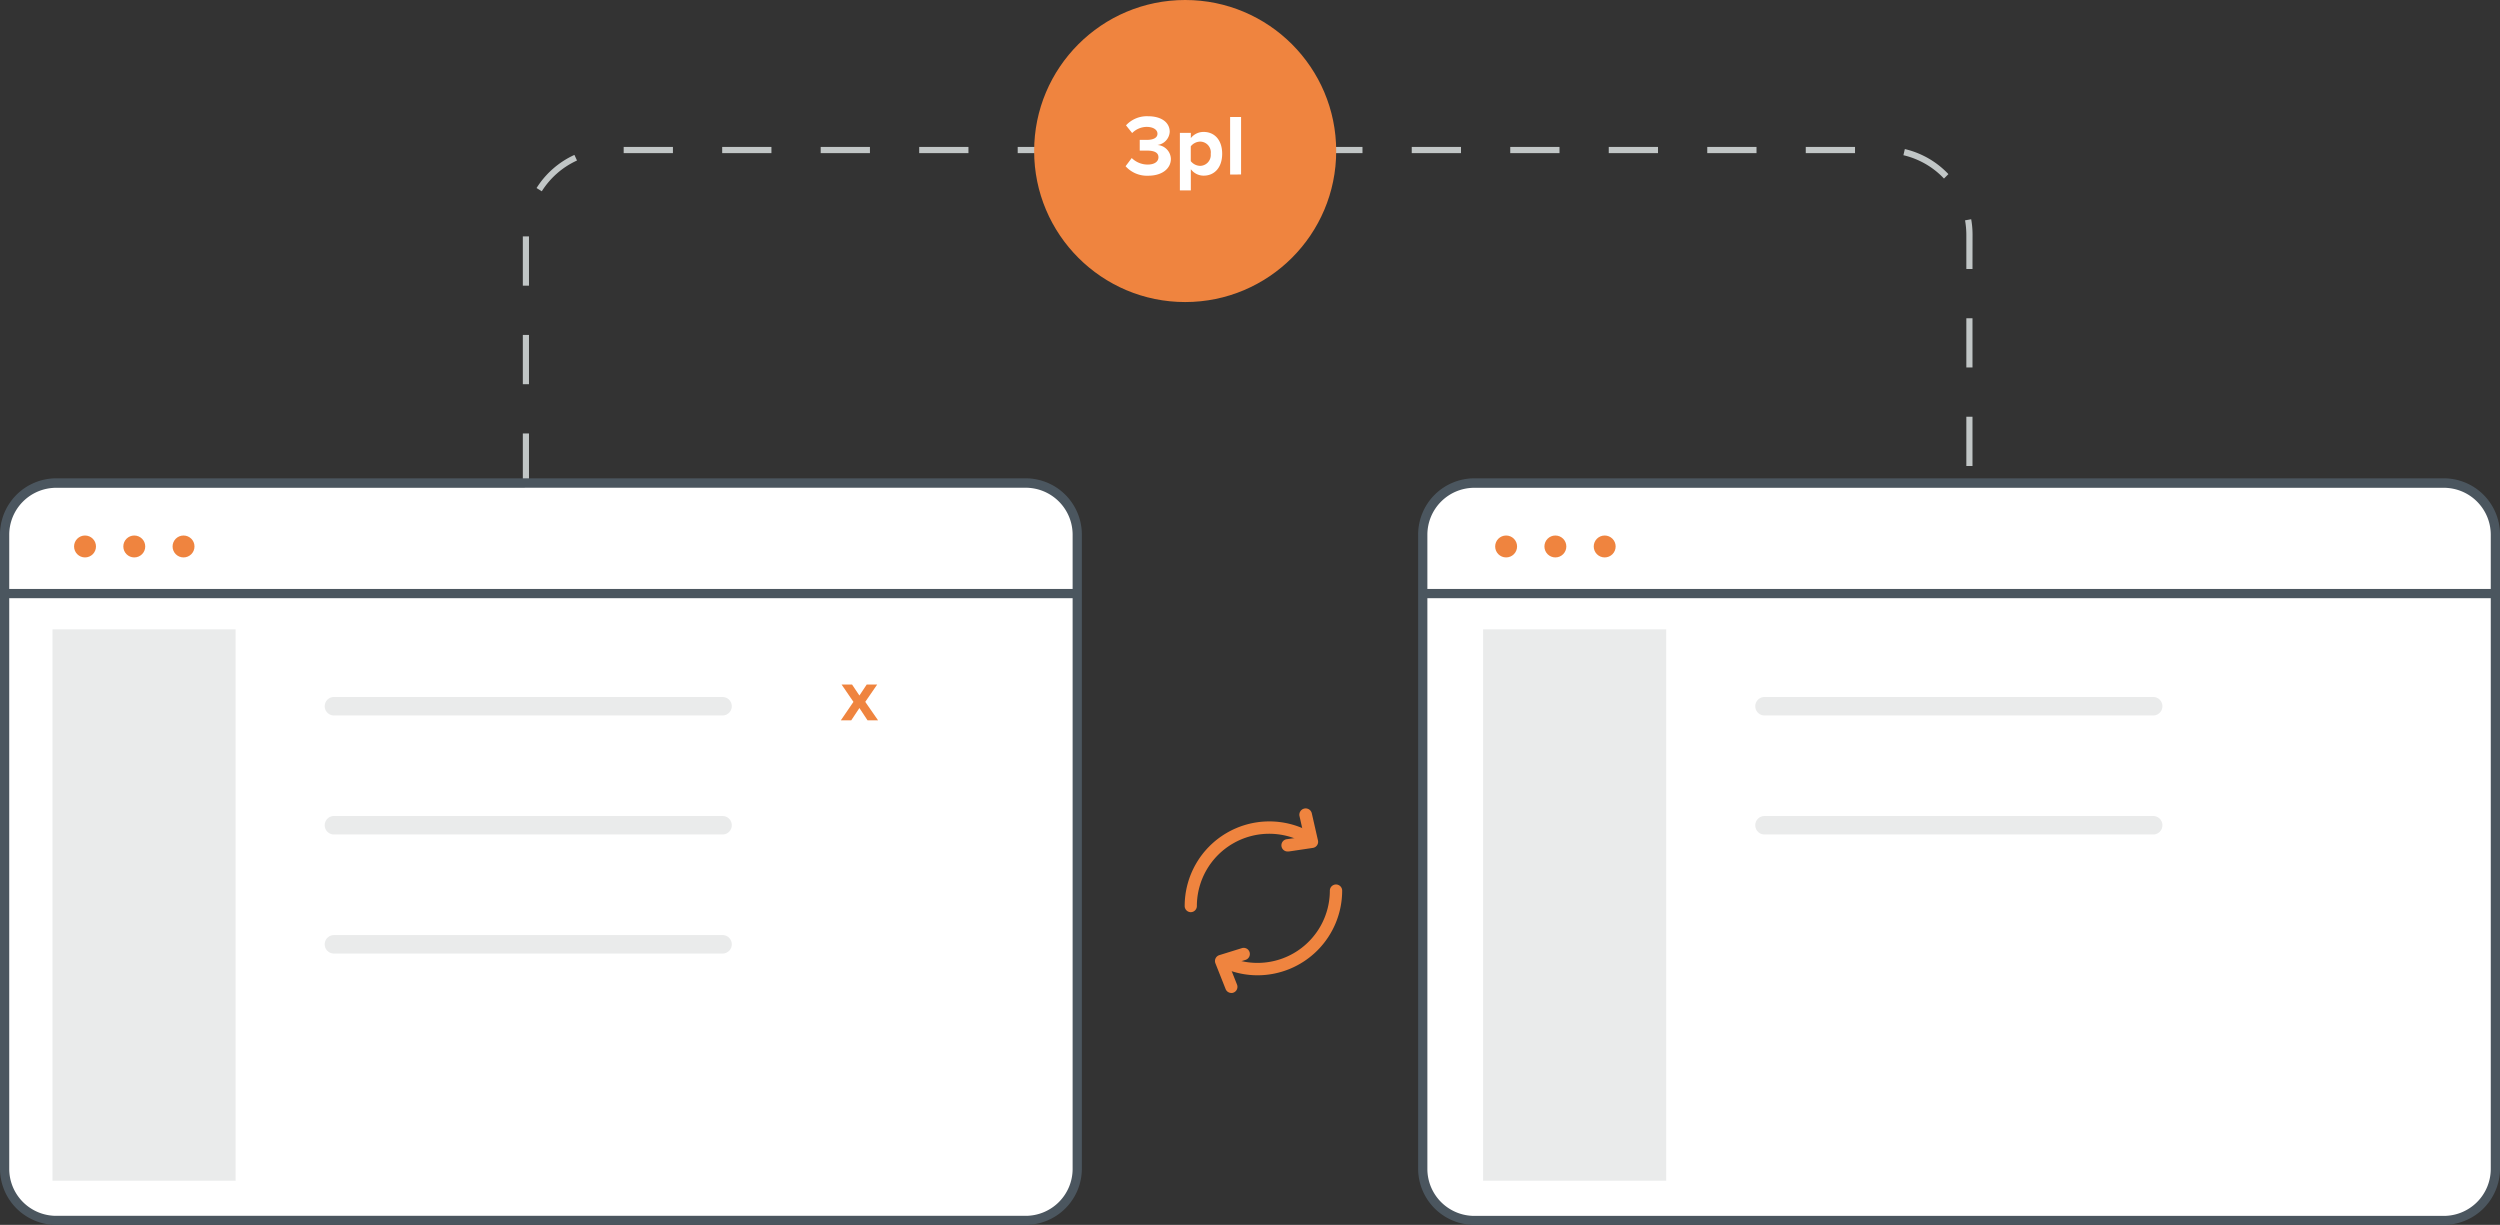<svg xmlns="http://www.w3.org/2000/svg" viewBox="0 0 406.06 198.95"><rect x="0" y="0" width="406.06" height="198.95" fill="#333333" stroke="none"/><g data-name="Layer 2"><g data-name="Layer 1"><path d="M85.92 78.4h-1v-8h1zm234.46-2.71h-1v-8h1zM85.92 62.4h-1v-8h1zm234.46-2.71h-1v-8h1zM85.92 46.4h-1v-8h1zm234.46-2.71h-1v-5.56a13.48 13.48 0 00-.21-2.34l1-.18a14.53 14.53 0 01.22 2.52zM88 31.07l-.85-.53a14.26 14.26 0 016.15-5.38l.42.91a13.27 13.27 0 00-5.72 5zM315.75 29a13.23 13.23 0 00-6.59-3.79l.23-1a14.22 14.22 0 017.08 4.07zm-14.45-4.13h-8v-1h8zm-16 0h-8v-1h8zm-16 0h-8v-1h8zm-16 0h-8v-1h8zm-16 0h-8v-1h8zm-16 0h-8v-1h8zm-16 0h-8v-1h8zm-16 0h-8v-1h8zm-16 0h-8v-1h8zm-16 0h-8v-1h8zm-16 0h-8v-1h8zm-16 0h-8v-1h8zm-16 0h-8v-1h8z" fill="#c1c6c6"/><rect x=".75" y="78.48" width="174.22" height="119.72" rx="8.38" ry="8.38" fill="#fff"/><path d="M166.59 198.95H9.13A9.14 9.14 0 010 189.82v-103a9.14 9.14 0 019.13-9.13h157.46a9.14 9.14 0 019.13 9.13v103a9.14 9.14 0 01-9.13 9.13zM9.13 79.23a7.63 7.63 0 00-7.63 7.62v103a7.63 7.63 0 007.63 7.63h157.46a7.63 7.63 0 007.63-7.63v-103a7.63 7.63 0 00-7.63-7.63z" fill="#4b565f"/><rect x="231.09" y="78.48" width="174.22" height="119.72" rx="8.38" ry="8.38" fill="#fff"/><path d="M396.93 198.95H239.47a9.14 9.14 0 01-9.13-9.13v-103a9.14 9.14 0 019.13-9.13h157.46a9.14 9.14 0 019.13 9.13v103a9.14 9.14 0 01-9.13 9.13zM239.47 79.23a7.63 7.63 0 00-7.63 7.63v103a7.63 7.63 0 007.63 7.63h157.46a7.63 7.63 0 007.63-7.63v-103a7.63 7.63 0 00-7.63-7.63z" fill="#4b565f"/><circle cx="13.81" cy="88.76" r="1.78" fill="#ef843f"/><circle cx="21.81" cy="88.76" r="1.78" fill="#ef843f"/><circle cx="29.81" cy="88.76" r="1.78" fill="#ef843f"/><path fill="#4b565f" d="M.82 95.66h174.16v1.5H.82z"/><circle cx="244.63" cy="88.76" r="1.78" fill="#ef843f"/><circle cx="252.63" cy="88.76" r="1.78" fill="#ef843f"/><circle cx="260.64" cy="88.76" r="1.78" fill="#ef843f"/><path fill="#4b565f" d="M231.65 95.66h174.16v1.5H231.65z"/><path d="M117.37 116.21H54.24a1.5 1.5 0 110-3h63.12a1.5 1.5 0 010 3zM117.37 135.54H54.24a1.5 1.5 0 010-3h63.12a1.5 1.5 0 010 3zM117.37 154.88H54.24a1.5 1.5 0 010-3h63.12a1.5 1.5 0 110 3z" fill="#dee0e0" opacity=".66"/><path d="M140.91 117l-1.32-2-1.33 2h-1.69l2.05-3-1.93-2.82h1.7l1.2 1.79 1.19-1.79h1.7l-1.94 2.82 2.08 3z" fill="#ef843f"/><circle cx="192.5" cy="24.53" r="24.53" fill="#ef843f"/><path d="M182.82 27l1-1.33a3.72 3.72 0 002.58 1.06c1.13 0 1.76-.49 1.76-1.19s-.57-1.08-1.88-1.08h-1.16v-1.74h1.16c1 0 1.72-.31 1.72-1s-.76-1.11-1.74-1.11a3.36 3.36 0 00-2.37 1l-1-1.25a4.6 4.6 0 013.57-1.48c2.18 0 3.53 1 3.53 2.54a2.29 2.29 0 01-2 2.13 2.34 2.34 0 012.19 2.24c0 1.61-1.44 2.75-3.68 2.75a4.67 4.67 0 01-3.68-1.54zM193.42 27.48v3.45h-1.78v-9.35h1.78v.85a2.61 2.61 0 012.09-1c1.74 0 3 1.29 3 3.54s-1.26 3.56-3 3.56a2.59 2.59 0 01-2.09-1.05zm3.23-2.48a1.75 1.75 0 00-1.71-2 2 2 0 00-1.53.77v2.4a2 2 0 001.53.77 1.76 1.76 0 001.71-1.94zM199.8 28.35V19h1.78v9.34z" fill="#fff"/><path d="M204.29 158.41a13.66 13.66 0 01-5.35-1.08 1 1 0 11.78-1.84A11.75 11.75 0 00216 144.66a1 1 0 012 0 13.76 13.76 0 01-13.71 13.75zM193.42 148.16a1 1 0 01-1-1 13.75 13.75 0 0120.45-12 1 1 0 11-1 1.75 11.75 11.75 0 00-17.47 10.25 1 1 0 01-.98 1z" fill="#ef843f"/><path d="M209.21 138.3a1 1 0 01-.15-2l2.76-.41-.75-3.34a1 1 0 012-.44l1 4.4a1 1 0 01-.83 1.21l-3.83.57zM200 161.28a1 1 0 01-.93-.63l-1.66-4.19a1 1 0 01.63-1.32l3.7-1.15a1 1 0 01.59 1.91l-2.67.83 1.26 3.19a1 1 0 01-.93 1.37z" fill="#ef843f"/><path fill="#dee0e0" d="M8.53 102.22h29.74v89.56H8.53zM349.72 116.21H286.6a1.5 1.5 0 010-3h63.13a1.5 1.5 0 010 3zM349.72 135.54H286.6a1.5 1.5 0 010-3h63.13a1.5 1.5 0 010 3zM240.89 102.22h29.74v89.56h-29.74z" opacity=".66"/></g></g></svg>